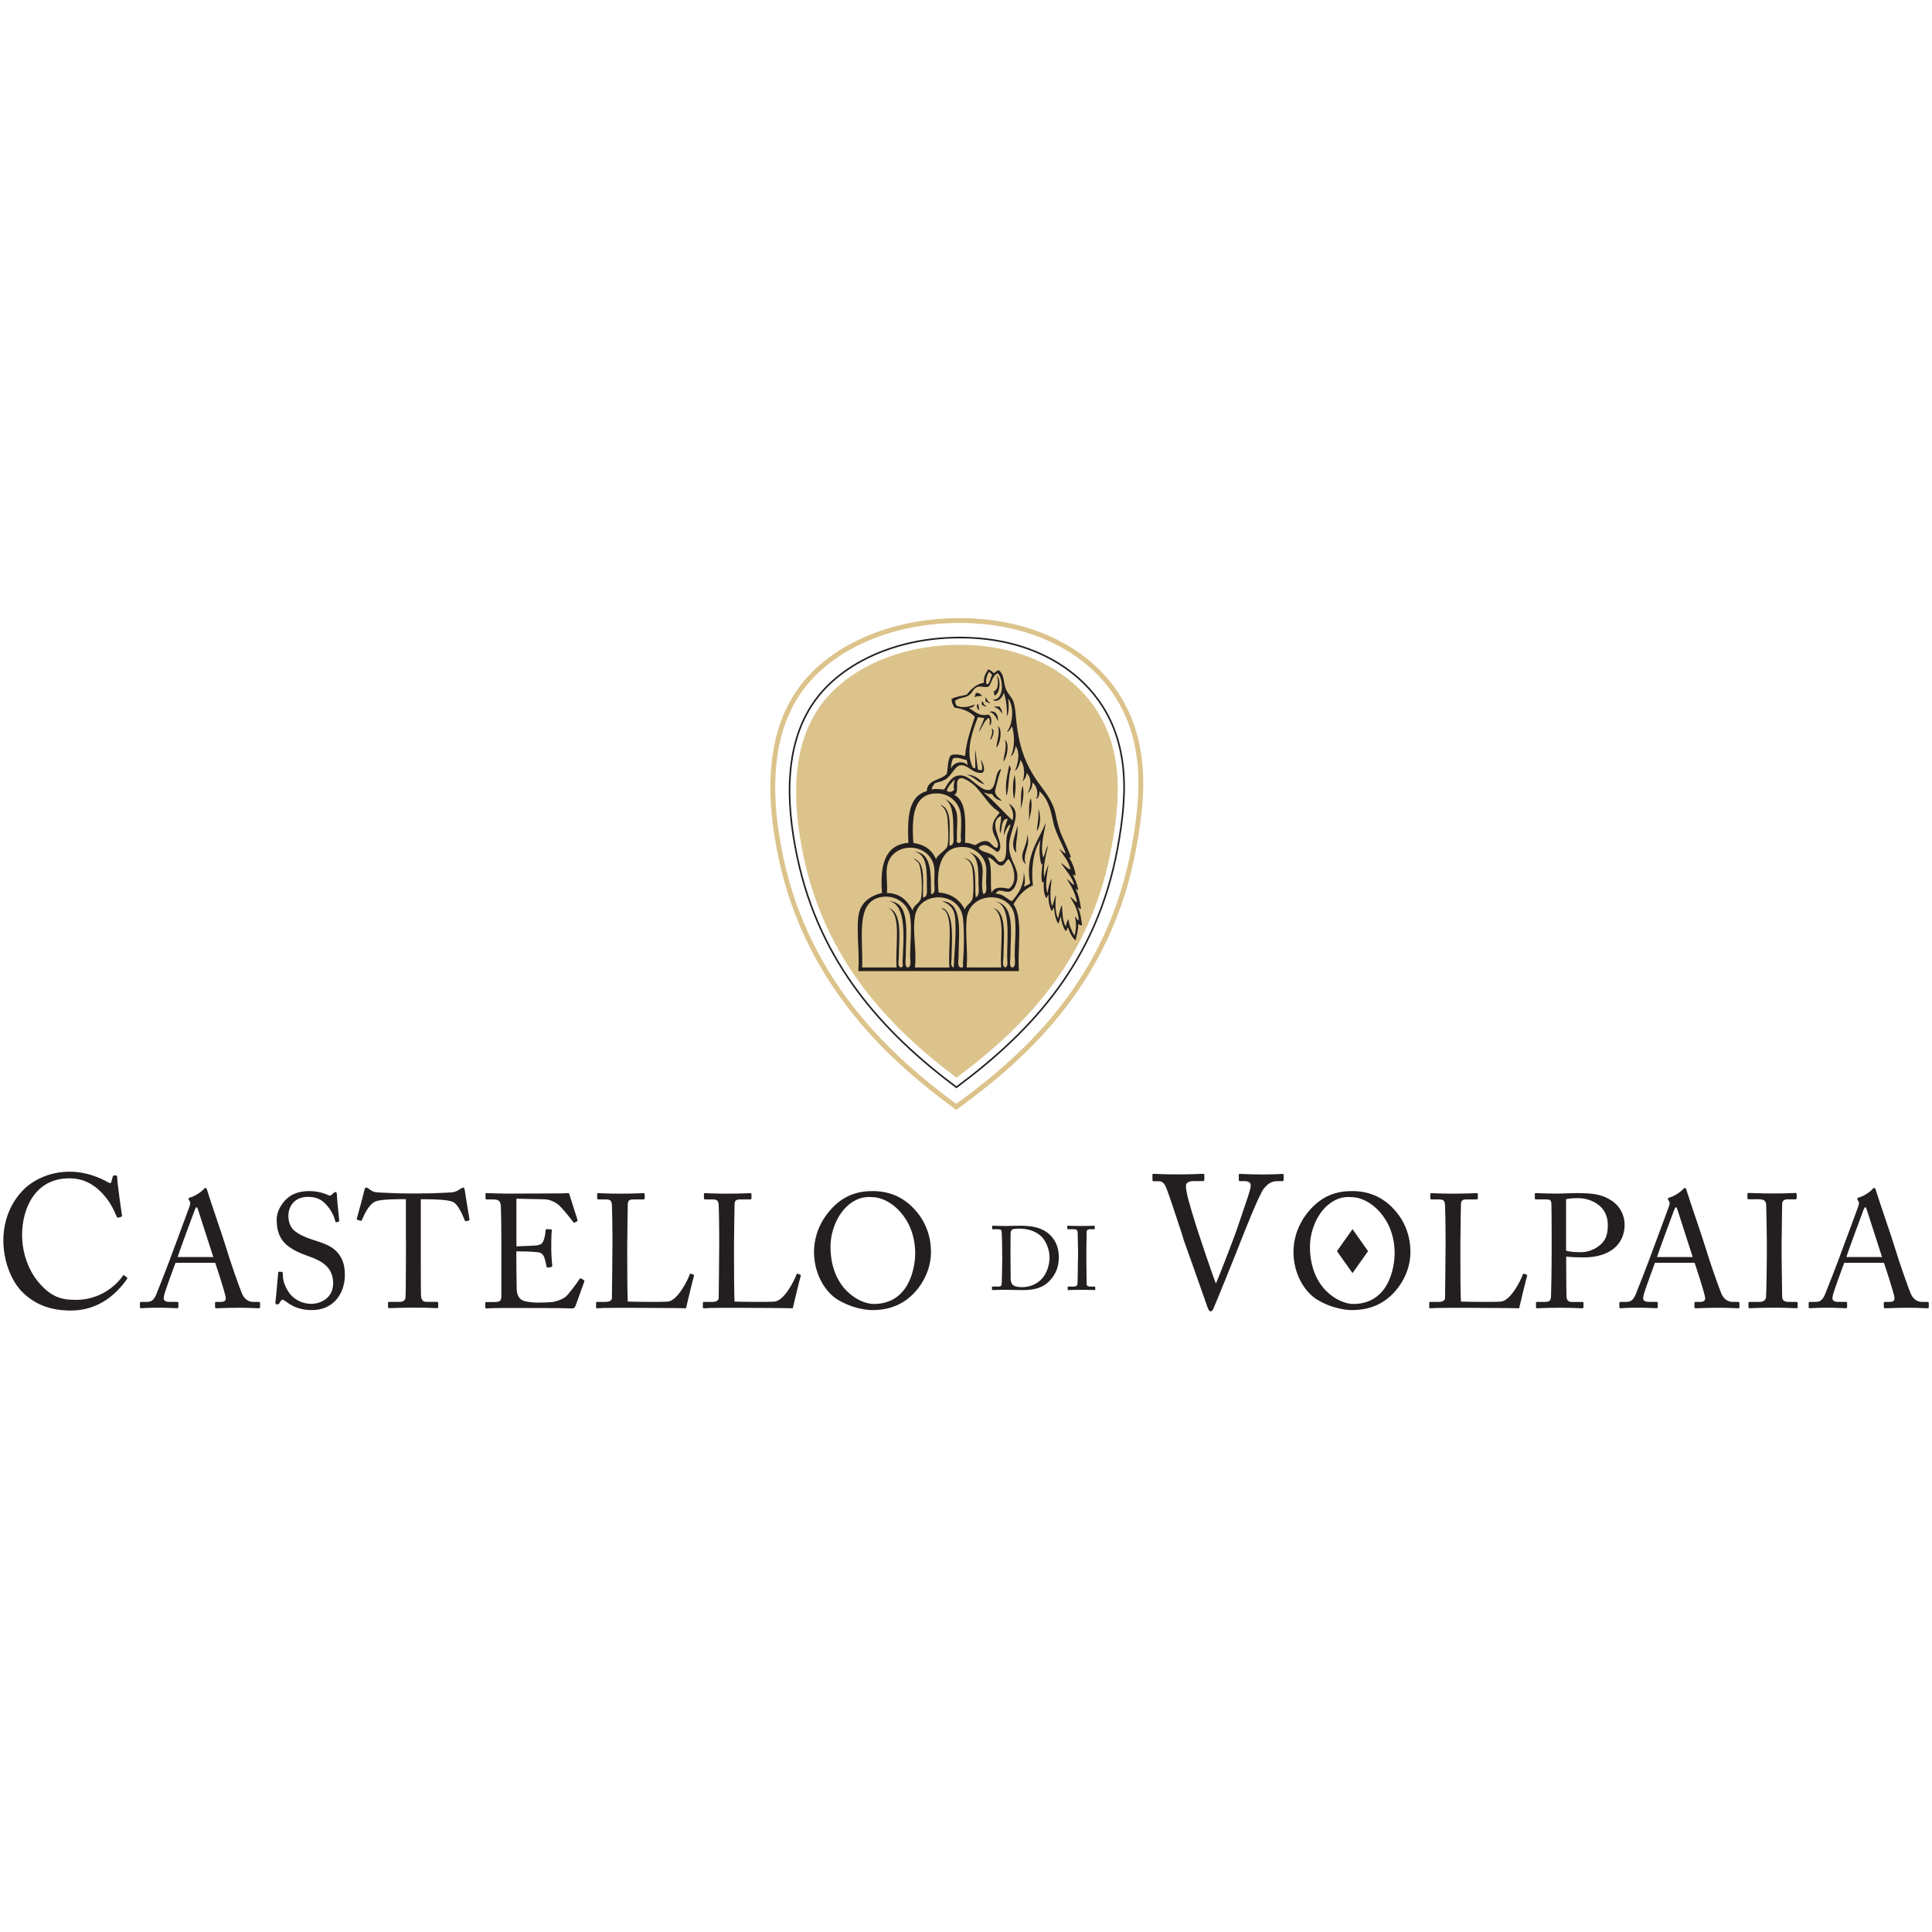 <?xml version="1.0" encoding="utf-8"?>
<!-- Generator: Adobe Illustrator 26.2.1, SVG Export Plug-In . SVG Version: 6.00 Build 0)  -->
<svg version="1.1" id="Layer_1" xmlns="http://www.w3.org/2000/svg" xmlns:xlink="http://www.w3.org/1999/xlink" x="0px" y="0px"
	 viewBox="0 0 300 300" style="enable-background:new 0 0 300 300;" xml:space="preserve">
<style type="text/css">
	.st0{fill:#231F20;}
	.st1{fill:none;stroke:#DCC38B;stroke-width:0.75;stroke-miterlimit:10;}
	.st2{fill:#DCC38B;}
	.st3{fill:none;stroke:#231F20;stroke-width:0.25;stroke-miterlimit:10;}
</style>
<g>
	<polygon class="st0" points="210.02,197.69 212.43,194.28 210.02,190.86 207.6,194.28 	"/>
	<path class="st0" d="M286.7,195.19c0.18-0.63,2.55-7.04,2.68-7.36c0.08-0.2,0.18-0.38,0.28-0.38c0.08,0,0.13,0.18,0.2,0.35
		c0.13,0.38,2.15,6.64,2.38,7.39H286.7z M292.54,196.1c0.35,1,1.38,4.21,1.58,5.11c0.18,0.7-0.05,0.95-0.75,0.95h-0.63
		c-0.15,0-0.23,0.03-0.23,0.18v0.58c0,0.15,0.08,0.23,0.2,0.23c0.58,0,1.45-0.08,3.53-0.08c2.03,0,2.55,0.08,3.01,0.08
		c0.18,0,0.25-0.05,0.25-0.18v-0.63c0-0.1-0.05-0.18-0.2-0.18h-0.83c-0.63,0-1.28-0.3-1.7-1.13c-0.35-0.73-1.98-5.38-2.55-7.34
		c-0.48-1.6-2.43-7.21-2.91-8.79c-0.08-0.28-0.13-0.43-0.28-0.43c-0.13,0-0.2,0.1-0.33,0.23c-0.28,0.35-1.38,1.1-2.08,1.25
		c-0.18,0.05-0.23,0.15-0.23,0.23c0,0.1,0.1,0.23,0.18,0.33c0.18,0.28,0.05,0.6-0.03,0.85c-0.23,0.68-2.25,6.06-2.43,6.56
		c-0.73,2.05-2.55,6.69-2.73,7.09c-0.35,0.8-0.7,1.15-1.45,1.15h-0.88c-0.1,0-0.2,0.05-0.2,0.18v0.6c0,0.15,0.05,0.2,0.18,0.2
		c0.35,0,0.9-0.08,2.73-0.08c1.48,0,2.5,0.08,2.86,0.08c0.13,0,0.2-0.05,0.2-0.23v-0.58c0-0.13-0.08-0.18-0.25-0.18h-1.18
		c-0.55,0-0.85-0.2-0.85-0.55c0-0.13,0.05-0.38,0.08-0.55c0.13-0.53,1.5-4.33,1.75-4.96H292.54z M274.36,194.32
		c0,1.33-0.08,6.74-0.13,7.11c-0.1,0.65-0.63,0.73-1.13,0.73h-1.4c-0.13,0-0.2,0.05-0.2,0.15v0.68c0,0.1,0.08,0.15,0.2,0.15
		c0.28,0,1.35-0.08,3.73-0.08c2.18,0,3.18,0.08,3.48,0.08c0.15,0,0.23-0.05,0.23-0.15v-0.65c0-0.13-0.08-0.18-0.2-0.18h-1.03
		c-0.8,0-1.18-0.13-1.18-0.9c0-0.28-0.08-6.06-0.08-6.31v-1.93c0-0.3,0.08-5.84,0.08-6.09c0-0.5,0.38-0.7,0.88-0.7h1.18
		c0.13,0,0.2-0.05,0.2-0.18v-0.63c0-0.1-0.05-0.18-0.18-0.18c-0.35,0-1.15,0.08-3.38,0.08c-2.33,0-3.61-0.08-3.91-0.08
		c-0.1,0-0.18,0.05-0.18,0.15v0.68c0,0.1,0.08,0.15,0.2,0.15H273c0.95,0,1.2,0.25,1.25,0.85c0.03,0.38,0.1,4.88,0.1,5.48V194.32z
		 M257.3,195.19c0.18-0.63,2.55-7.04,2.68-7.36c0.08-0.2,0.18-0.38,0.28-0.38c0.08,0,0.13,0.18,0.2,0.35
		c0.13,0.38,2.15,6.64,2.38,7.39H257.3z M263.14,196.1c0.35,1,1.38,4.21,1.58,5.11c0.18,0.7-0.05,0.95-0.75,0.95h-0.63
		c-0.15,0-0.23,0.03-0.23,0.18v0.58c0,0.15,0.08,0.23,0.2,0.23c0.58,0,1.45-0.08,3.53-0.08c2.03,0,2.55,0.08,3.01,0.08
		c0.18,0,0.25-0.05,0.25-0.18v-0.63c0-0.1-0.05-0.18-0.2-0.18h-0.83c-0.63,0-1.28-0.3-1.7-1.13c-0.35-0.73-1.98-5.38-2.55-7.34
		c-0.48-1.6-2.43-7.21-2.91-8.79c-0.08-0.28-0.13-0.43-0.28-0.43c-0.13,0-0.2,0.1-0.33,0.23c-0.28,0.35-1.38,1.1-2.08,1.25
		c-0.18,0.05-0.23,0.15-0.23,0.23c0,0.1,0.1,0.23,0.18,0.33c0.18,0.28,0.05,0.6-0.03,0.85c-0.23,0.68-2.25,6.06-2.43,6.56
		c-0.73,2.05-2.55,6.69-2.73,7.09c-0.35,0.8-0.7,1.15-1.45,1.15h-0.88c-0.1,0-0.2,0.05-0.2,0.18v0.6c0,0.15,0.05,0.2,0.18,0.2
		c0.35,0,0.9-0.08,2.73-0.08c1.48,0,2.5,0.08,2.86,0.08c0.13,0,0.2-0.05,0.2-0.23v-0.58c0-0.13-0.08-0.18-0.25-0.18H256
		c-0.55,0-0.85-0.2-0.85-0.55c0-0.13,0.05-0.38,0.08-0.55c0.13-0.53,1.5-4.33,1.75-4.96H263.14z M243.18,186.23
		c0.5-0.18,1.53-0.18,1.95-0.18c1.48,0,4.53,0.88,4.53,4.16c0,0.88-0.1,1.8-0.65,2.53c-0.65,0.88-2,1.7-3.53,1.7
		c-0.98,0-1.8-0.08-2.3-0.23V186.23z M243.18,195.12c0.8,0.1,1.8,0.13,2.73,0.13c3.98,0,6.36-1.95,6.36-5.11
		c0-1.43-0.73-2.83-1.9-3.63c-1.43-0.98-2.75-1.25-5.58-1.25c-0.83,0-2.3,0.08-2.75,0.08c-2.38,0-3.28-0.08-3.56-0.08
		c-0.13,0-0.15,0.05-0.15,0.18v0.6c0,0.15,0.03,0.2,0.15,0.2h1.43c0.68,0,0.93,0.05,0.98,0.55c0.03,0.25,0.05,2.98,0.05,4.63v2.88
		c0,2.91-0.08,6.81-0.1,7.06c-0.08,0.68-0.25,0.8-1.1,0.8h-1.08c-0.13,0-0.15,0.05-0.15,0.18v0.63c0,0.1,0.03,0.18,0.2,0.18
		c0.28,0,1.25-0.08,3.46-0.08c2.35,0,3.13,0.08,3.48,0.08c0.2,0,0.23-0.08,0.23-0.2v-0.6c0-0.1-0.03-0.18-0.2-0.18h-1.6
		c-0.53,0-0.78-0.25-0.83-0.8c-0.03-0.35-0.05-3.76-0.05-4.93V195.12z M224.47,193.24c0,1.53-0.08,7.76-0.08,8.24
		c0,0.33-0.15,0.68-1.08,0.68h-1.2c-0.15,0-0.18,0.05-0.18,0.18v0.63c0,0.13,0.03,0.18,0.2,0.18c0.18,0,0.48-0.03,0.98-0.05
		c0.53,0,1.25-0.02,2.23-0.02c1.35,0,3.81,0,6.04,0.02c2.23,0,4.18,0.03,4.51,0.05c0.15-0.68,1.15-4.81,1.23-4.98
		c0.03-0.15,0.03-0.18-0.05-0.23l-0.4-0.15c-0.1-0.05-0.15,0-0.2,0.1c-0.35,0.98-1.85,3.98-3.33,4.21c-0.78,0.1-5.74,0.05-6.29,0
		c-0.08-1.03-0.08-6.44-0.08-6.86v-2.15c0-1.75,0.08-5.53,0.08-5.86c0-0.73,0.1-0.98,0.88-0.98h1.5c0.2,0,0.25-0.08,0.25-0.2v-0.58
		c0-0.13-0.03-0.2-0.23-0.2c-0.23,0-1.28,0.08-3.71,0.08c-2.08,0-2.98-0.08-3.26-0.08c-0.15,0-0.18,0.05-0.18,0.18v0.55
		c0,0.13,0.03,0.25,0.18,0.25h1.18c0.75,0,0.88,0.25,0.93,0.9c0.03,0.45,0.08,3.11,0.08,4.71V193.24z M210.12,202.48
		c-2.13,0-6.71-2.33-6.71-8.92c0-2.05,0.83-4.58,2.5-6.19c1.88-1.78,3.58-1.48,3.96-1.48c2.78,0,6.69,3.23,6.69,8.72
		C216.55,196.85,215.63,202.48,210.12,202.48 M209.92,203.43c3.46,0,5.69-1.5,7.21-3.53c1.3-1.75,1.88-3.66,1.88-5.48
		c0-3.46-1.6-5.91-3.43-7.49c-1.98-1.65-4.03-1.98-5.61-1.98c-2.1,0-4.58,0.5-6.79,3.18c-1.93,2.33-2.33,4.71-2.33,6.24
		c0,3.66,1.9,6.36,3.68,7.44C206.51,203.03,208.69,203.43,209.92,203.43 M178.96,183.22c0,0.12,0.03,0.2,0.15,0.2h0.76
		c0.61,0,0.91,0.29,1.2,0.96c0.38,0.88,1.75,5.11,2.45,7.19l0.29,0.99c0.38,1.05,2.75,7.71,3.68,10.4c0.15,0.38,0.26,0.67,0.5,0.67
		c0.15,0,0.29-0.15,0.41-0.38c0.15-0.29,3.92-9.58,4.27-10.55c0.5-1.23,2.83-7.22,3.59-8.15c0.56-0.67,1.11-1.14,2.07-1.14h0.79
		c0.18,0,0.2-0.09,0.2-0.2v-0.73c0-0.15-0.03-0.2-0.2-0.2c-0.26,0-0.99,0.09-3.13,0.09c-1.84,0-3.18-0.09-3.45-0.09
		c-0.15,0-0.18,0.06-0.18,0.2v0.67c0,0.18,0.03,0.26,0.15,0.26h0.76c0.73,0,0.94,0.32,0.94,0.67c0,0.41-0.18,0.93-0.41,1.67
		c-0.44,1.29-1.55,4.65-1.84,5.43c-0.23,0.67-2.51,6.69-3.13,8.06h-0.06c-0.67-1.78-2.37-6.81-2.72-7.92
		c-0.53-1.64-1.61-5.11-1.78-6.17c-0.09-0.41-0.12-0.76-0.12-0.99c0-0.5,0.41-0.76,1.23-0.76h1.4c0.2,0,0.23-0.12,0.23-0.26v-0.67
		c0-0.12-0.03-0.2-0.29-0.2c-0.26,0-1.58,0.09-4.03,0.09c-2.28,0-3.24-0.09-3.54-0.09c-0.18,0-0.2,0.06-0.2,0.2V183.22z
		 M167.38,195.4c0,0.74-0.04,3.76-0.07,3.97c-0.06,0.36-0.35,0.41-0.63,0.41h-0.78c-0.07,0-0.11,0.03-0.11,0.08v0.38
		c0,0.06,0.04,0.08,0.11,0.08c0.15,0,0.76-0.04,2.09-0.04c1.22,0,1.78,0.04,1.95,0.04c0.08,0,0.13-0.03,0.13-0.08v-0.36
		c0-0.07-0.04-0.1-0.11-0.1h-0.57c-0.45,0-0.66-0.07-0.66-0.5c0-0.15-0.04-3.39-0.04-3.53v-1.08c0-0.17,0.04-3.26,0.04-3.4
		c0-0.28,0.21-0.39,0.49-0.39h0.66c0.07,0,0.11-0.03,0.11-0.1v-0.35c0-0.06-0.03-0.1-0.1-0.1c-0.2,0-0.64,0.04-1.89,0.04
		c-1.3,0-2.01-0.04-2.18-0.04c-0.06,0-0.1,0.03-0.1,0.08v0.38c0,0.06,0.04,0.08,0.11,0.08h0.81c0.53,0,0.67,0.14,0.7,0.48
		c0.01,0.21,0.06,2.73,0.06,3.06V195.4z M156.91,194.22c0-0.22,0-2.06,0.01-2.64c0.01-0.31,0.07-0.53,0.27-0.66
		c0.24-0.14,0.81-0.14,1.12-0.14c1.55,0,2.78,0.55,3.51,1.34c0.67,0.74,1.15,2,1.15,3.09c0,1.27-0.43,2.42-1.02,3.15
		c-0.7,0.9-1.86,1.51-3.29,1.51c-0.7,0-1.26-0.15-1.48-0.45c-0.18-0.28-0.24-0.5-0.24-0.78c-0.01-0.87-0.03-3.25-0.03-3.43V194.22z
		 M155.63,194.91c0,1.09-0.06,4.24-0.1,4.53c-0.03,0.22-0.18,0.34-0.45,0.34h-0.94c-0.07,0-0.11,0.03-0.11,0.08v0.36
		c0,0.07,0.03,0.1,0.1,0.1c0.2,0,0.76-0.04,1.97-0.04c0.63,0,1.69,0.04,2.57,0.04c1.08,0,3.01,0,4.35-1.48
		c0.92-1.01,1.39-2.07,1.39-3.68c0-1.62-0.64-2.78-1.55-3.57c-1.23-1.05-2.74-1.26-4.55-1.26c-0.32,0-1.72,0.04-2.09,0.04
		c-1.26,0-1.87-0.04-2.06-0.04c-0.06,0-0.1,0.01-0.1,0.07v0.38c0,0.08,0.04,0.1,0.11,0.1h0.77c0.38,0,0.56,0.06,0.6,0.39
		c0.03,0.24,0.07,2.22,0.07,2.59V194.91z M135.67,202.48c-2.13,0-6.71-2.33-6.71-8.92c0-2.05,0.83-4.58,2.5-6.19
		c1.88-1.78,3.58-1.48,3.96-1.48c2.78,0,6.69,3.23,6.69,8.72C142.11,196.85,141.18,202.48,135.67,202.48 M135.47,203.43
		c3.46,0,5.68-1.5,7.21-3.53c1.3-1.75,1.88-3.66,1.88-5.48c0-3.46-1.6-5.91-3.43-7.49c-1.98-1.65-4.03-1.98-5.61-1.98
		c-2.1,0-4.58,0.5-6.79,3.18c-1.93,2.33-2.33,4.71-2.33,6.24c0,3.66,1.9,6.36,3.68,7.44C132.06,203.03,134.24,203.43,135.47,203.43
		 M111.68,193.24c0,1.53-0.08,7.76-0.08,8.24c0,0.33-0.15,0.68-1.08,0.68h-1.2c-0.15,0-0.18,0.05-0.18,0.18v0.63
		c0,0.13,0.03,0.18,0.2,0.18c0.18,0,0.48-0.03,0.98-0.05c0.53,0,1.25-0.02,2.23-0.02c1.35,0,3.81,0,6.04,0.02
		c2.23,0,4.18,0.03,4.51,0.05c0.15-0.68,1.15-4.81,1.23-4.98c0.03-0.15,0.03-0.18-0.05-0.23l-0.4-0.15c-0.1-0.05-0.15,0-0.2,0.1
		c-0.35,0.98-1.85,3.98-3.33,4.21c-0.78,0.1-5.74,0.05-6.29,0c-0.08-1.03-0.08-6.44-0.08-6.86v-2.15c0-1.75,0.08-5.53,0.08-5.86
		c0-0.73,0.1-0.98,0.88-0.98h1.5c0.2,0,0.25-0.08,0.25-0.2v-0.58c0-0.13-0.03-0.2-0.23-0.2c-0.23,0-1.28,0.08-3.71,0.08
		c-2.08,0-2.98-0.08-3.26-0.08c-0.15,0-0.18,0.05-0.18,0.18v0.55c0,0.13,0.03,0.25,0.18,0.25h1.18c0.75,0,0.88,0.25,0.93,0.9
		c0.03,0.45,0.08,3.11,0.08,4.71V193.24z M95.1,193.24c0,1.53-0.08,7.76-0.08,8.24c0,0.33-0.15,0.68-1.08,0.68h-1.2
		c-0.15,0-0.18,0.05-0.18,0.18v0.63c0,0.13,0.03,0.18,0.2,0.18s0.48-0.03,0.98-0.05c0.53,0,1.25-0.02,2.23-0.02
		c1.35,0,3.81,0,6.04,0.02c2.23,0,4.18,0.03,4.51,0.05c0.15-0.68,1.15-4.81,1.23-4.98c0.03-0.15,0.03-0.18-0.05-0.23l-0.4-0.15
		c-0.1-0.05-0.15,0-0.2,0.1c-0.35,0.98-1.85,3.98-3.33,4.21c-0.78,0.1-5.74,0.05-6.29,0c-0.08-1.03-0.08-6.44-0.08-6.86v-2.15
		c0-1.75,0.08-5.53,0.08-5.86c0-0.73,0.1-0.98,0.88-0.98h1.5c0.2,0,0.25-0.08,0.25-0.2v-0.58c0-0.13-0.03-0.2-0.23-0.2
		c-0.23,0-1.28,0.08-3.71,0.08c-2.08,0-2.98-0.08-3.26-0.08c-0.15,0-0.18,0.05-0.18,0.18v0.55c0,0.13,0.03,0.25,0.18,0.25h1.18
		c0.75,0,0.88,0.25,0.93,0.9c0.03,0.45,0.08,3.11,0.08,4.71V193.24z M80.15,186.13l4.46,0.1c0.68,0.03,1.38,0.33,1.9,0.68
		c0.6,0.38,2.45,2.75,2.5,2.86c0.03,0.05,0.13,0.13,0.2,0.08l0.38-0.2c0.1-0.05,0.1-0.13,0.08-0.23c-0.08-0.25-1.18-3.68-1.28-4.03
		c-0.03-0.08-0.08-0.13-0.2-0.13s-0.6,0.05-1,0.05c-2.48,0-4.96,0.03-7.44,0.03h-1.1c-1.65,0-2.53-0.08-3.08-0.08
		c-0.13,0-0.18,0.05-0.18,0.13v0.68c0,0.15,0.08,0.18,0.2,0.18h0.9c0.93,0,1.18,0.18,1.28,0.98c0.03,0.25,0.08,3.38,0.08,5.46v2.45
		v5.94c0,0.93-0.1,1.1-1.25,1.1h-1c-0.18,0-0.25,0.03-0.25,0.13v0.68c0,0.13,0.08,0.18,0.23,0.18c0.23,0,0.55-0.03,1.08-0.05
		c0.5,0,1.2-0.02,2.13-0.02c3.91,0,6.34,0.02,7.84,0.02c1.5,0.03,2.05,0.05,2.18,0.05c0.3,0,0.48-0.15,0.55-0.38l1.33-3.68
		c0.08-0.2,0.08-0.28-0.05-0.35l-0.4-0.23c-0.15-0.08-0.23,0.02-0.3,0.15c-0.35,0.58-1.75,2.38-2.05,2.63
		c-0.65,0.55-1.75,0.83-2.18,0.88c-0.53,0.05-1.78,0.08-2.2,0.08c-0.63,0-1.35-0.08-1.85-0.18c-0.78-0.15-1.4-0.65-1.43-1.95
		c0-0.5-0.05-2.93-0.05-4.28v-1.55c0.4,0,2.13,0,3.31,0.13c0.65,0.08,0.93,0.45,1.08,0.98c0.08,0.28,0.23,0.85,0.28,1.18
		c0.03,0.18,0.08,0.25,0.2,0.23l0.55-0.08c0.1-0.03,0.15-0.08,0.15-0.2c-0.05-0.53-0.15-1.73-0.15-2.6c0-0.38,0-2.43,0.08-2.86
		c0.03-0.1-0.03-0.2-0.15-0.2l-0.63-0.02c-0.1,0-0.18,0.05-0.18,0.18c-0.03,0.48-0.13,0.98-0.2,1.23c-0.23,0.78-0.43,0.98-1.15,1.1
		c-0.3,0.05-2.98,0.15-3.18,0.15V186.13z M63.04,192.66c0,0.48,0,8.16-0.08,8.89c-0.03,0.3-0.33,0.6-0.83,0.6h-1.7
		c-0.15,0-0.18,0.08-0.18,0.25v0.48c0,0.15,0.03,0.25,0.23,0.25c0.35,0,1.4-0.08,3.81-0.08c2.45,0,3.26,0.08,3.51,0.08
		c0.23,0,0.25-0.08,0.25-0.2v-0.53c0-0.18-0.03-0.25-0.25-0.25h-1.58c-0.6,0-0.8-0.38-0.85-1c-0.03-0.43-0.03-7.44-0.03-7.79v-7.14
		h0.7c1.23,0,3.58,0.05,4.33,0.43c0.83,0.4,1.58,2.33,1.78,2.8c0.08,0.18,0.1,0.2,0.2,0.18l0.4-0.1c0.13-0.03,0.18-0.08,0.15-0.2
		c-0.2-1.1-0.68-4.21-0.73-4.51c-0.05-0.33-0.1-0.4-0.23-0.4c-0.1,0-0.18,0.03-0.3,0.1l-0.48,0.3c-0.43,0.25-0.75,0.33-1.3,0.35
		c-1.23,0.05-2.3,0.15-5.03,0.15h-1.2c-2.35,0-3.41-0.1-4.73-0.15c-0.73-0.03-0.98-0.1-1.43-0.43l-0.33-0.23
		c-0.1-0.08-0.17-0.1-0.3-0.1c-0.1,0-0.2,0.08-0.25,0.4c-0.05,0.28-0.93,3.51-1.18,4.41c-0.05,0.15,0.03,0.18,0.1,0.2l0.45,0.13
		c0.13,0.03,0.2,0,0.25-0.13c0.35-0.8,1.1-2.55,2.23-2.91c0.98-0.3,3.16-0.3,3.96-0.3h0.63V192.66z M48.44,203.43
		c3.31,0,5.11-2.53,5.11-5.48c0-1.65-0.45-2.63-1.1-3.41c-0.9-1.1-2.3-1.53-4.03-2.08c-0.73-0.23-2.13-0.78-2.86-1.5
		c-0.63-0.65-0.78-1.48-0.78-2.18c0-1.28,0.8-2.93,3.03-2.93c1.18,0,2.05,0.35,2.73,1.08c1.03,1.08,1.35,2.05,1.55,2.78
		c0.03,0.08,0.08,0.1,0.15,0.08l0.3-0.08c0.1-0.02,0.13-0.08,0.13-0.2c-0.03-0.55-0.35-3.11-0.35-3.98c0-0.23-0.08-0.43-0.2-0.43
		c-0.13,0-0.2,0.05-0.33,0.15l-0.33,0.3c-0.13,0.13-0.25,0.15-0.48,0.03c-0.43-0.2-1.53-0.63-2.96-0.63c-1.35,0-2.6,0.35-3.51,1.2
		c-0.78,0.73-1.55,1.95-1.55,3.21c0,1.65,0.43,2.83,1.25,3.66c1.08,1.13,2.88,1.75,3.66,2.03c2,0.7,3.86,1.65,3.86,4.23
		c0,2.25-1.9,3.18-3.41,3.18c-1.38,0-2.75-0.68-3.51-1.85c-0.83-1.28-0.88-2.1-0.9-2.91c0-0.15-0.05-0.2-0.15-0.2l-0.38-0.03
		c-0.1,0-0.15,0-0.18,0.15c-0.08,0.73-0.33,3.91-0.43,4.53c-0.05,0.28,0.08,0.4,0.23,0.4c0.18,0,0.3-0.03,0.45-0.3
		c0.15-0.25,0.25-0.43,0.4-0.43c0.13,0,0.28,0.08,0.58,0.3C45.46,202.91,46.69,203.43,48.44,203.43 M27.58,195.19
		c0.18-0.63,2.55-7.04,2.68-7.36c0.08-0.2,0.18-0.38,0.28-0.38c0.08,0,0.13,0.18,0.2,0.35c0.13,0.38,2.15,6.64,2.38,7.39H27.58z
		 M33.42,196.1c0.35,1,1.38,4.21,1.58,5.11c0.18,0.7-0.05,0.95-0.75,0.95h-0.63c-0.15,0-0.23,0.03-0.23,0.18v0.58
		c0,0.15,0.08,0.23,0.2,0.23c0.58,0,1.45-0.08,3.53-0.08c2.03,0,2.55,0.08,3.01,0.08c0.18,0,0.25-0.05,0.25-0.18v-0.63
		c0-0.1-0.05-0.18-0.2-0.18h-0.83c-0.63,0-1.28-0.3-1.7-1.13c-0.35-0.73-1.98-5.38-2.55-7.34c-0.48-1.6-2.43-7.21-2.91-8.79
		c-0.08-0.28-0.13-0.43-0.28-0.43c-0.13,0-0.2,0.1-0.33,0.23c-0.28,0.35-1.38,1.1-2.08,1.25c-0.18,0.05-0.23,0.15-0.23,0.23
		c0,0.1,0.1,0.23,0.18,0.33c0.18,0.28,0.05,0.6-0.03,0.85c-0.23,0.68-2.25,6.06-2.43,6.56c-0.73,2.05-2.55,6.69-2.73,7.09
		c-0.35,0.8-0.7,1.15-1.45,1.15h-0.88c-0.1,0-0.2,0.05-0.2,0.18v0.6c0,0.15,0.05,0.2,0.18,0.2c0.35,0,0.9-0.08,2.73-0.08
		c1.48,0,2.5,0.08,2.86,0.08c0.13,0,0.2-0.05,0.2-0.23v-0.58c0-0.13-0.08-0.18-0.25-0.18h-1.18c-0.55,0-0.85-0.2-0.85-0.55
		c0-0.13,0.05-0.38,0.08-0.55c0.13-0.53,1.5-4.33,1.75-4.96H33.42z M11.02,203.5c4.12,0,6.95-2.37,8.71-4.91
		c0.09-0.15,0.03-0.2-0.06-0.26l-0.38-0.29c-0.09-0.09-0.15-0.06-0.23,0.09c-1.34,1.9-3.92,3.71-7.22,3.71
		c-1.96,0-3.62-0.23-5.61-2.45c-2.28-2.51-2.8-5.81-2.8-7.51c-0.03-4.27,2.07-8.91,7.3-8.91c2.31,0,3.86,0.99,5.08,2.25
		c1.23,1.26,1.87,2.66,2.28,3.62c0.09,0.23,0.15,0.26,0.29,0.23l0.44-0.12c0.12-0.03,0.15-0.15,0.12-0.29
		c-0.15-0.82-0.73-5.11-0.73-5.67c0-0.41-0.06-0.47-0.32-0.47c-0.26,0-0.32,0-0.38,0.18l-0.23,0.85c-0.06,0.2-0.2,0.23-0.58,0
		c-1.05-0.61-3.24-1.61-5.9-1.61c-3.18,0-5.81,1.37-7.3,2.95c-2.1,2.22-2.98,5.03-2.98,7.74c0,2.8,1.02,6.19,3.13,8.18
		C5.38,202.42,7.57,203.5,11.02,203.5"/>
	<g>
		<path class="st1" d="M148.18,171.65c-9.51-7-22.64-18.6-26.88-38.3c-2.45-11.36-1.43-20.22,3.03-26.34
			c4.48-6.15,12.94-10.11,22.62-10.6c10.24-0.52,19.25,2.81,24.7,9.15c2.81,3.26,4.56,7.23,5.21,11.81
			c0.56,3.98,0.32,8.28-0.81,14.37c-3.79,20.46-16.55,32.08-27.25,39.91l-0.31,0.23L148.18,171.65z"/>
		<path class="st2" d="M148.53,167.34c-10.8-8.08-20.38-18.43-23.75-34.34c-1.86-8.75-1.82-17.25,2.62-23.43
			c3.83-5.33,11.23-8.95,19.78-9.39c9.73-0.5,17.21,2.91,21.61,8.1c2.41,2.84,3.95,6.28,4.53,10.43c0.56,4.04,0.12,8.27-0.72,12.84
			C169.51,148.45,159.88,158.89,148.53,167.34"/>
		<path class="st0" d="M154.79,104.86c0.68,0.81,0.5,2.71-0.34,3.18c-0.08-0.18-0.02-0.4-0.17-0.67
			C155.12,107.12,155.03,105.7,154.79,104.86"/>
		<path class="st0" d="M151.53,107.62c0.59-0.12,0.69,0.26,1,0.42c-0.42,0.09-0.81-0.03-1.17,0.25
			C151.38,108.04,151.45,107.82,151.53,107.62"/>
		<path class="st0" d="M153.03,108.29c0.31,0.22,0.29,0.77,0.75,0.84c-0.18,0.2-0.49-0.18-0.75-0.17V108.29z"/>
		<path class="st0" d="M152.53,108.88c0.23,0.25,0.24,0.71,0.67,0.75c-0.22,0.24-0.51-0.16-0.75-0.17
			C152.45,109.24,152.42,108.99,152.53,108.88"/>
		<path class="st0" d="M151.78,109.3c0.31,0.13,0.13,0.76,0.34,1C151.78,110.18,151.56,109.72,151.78,109.3"/>
		<path class="st0" d="M154.37,109.8c0.12-0.19,0.58-0.03,0.84-0.08c0.19,0.31,0.42,0.59,0.42,1.09
			C155.32,110.36,155,109.93,154.37,109.8"/>
		<path class="st0" d="M153.62,110.55c0.91-0.32,1.44,0.45,1.34,1.42C154.65,111.37,154.38,110.71,153.62,110.55"/>
		<path class="st0" d="M156.72,118.84c0.18,0.07,0.13,0.37,0.25,0.5c-0.37,0.96-0.28,2.71-0.59,3.93c-0.15,0.61-0.13-0.11-0.17-0.67
			C156.14,121.36,156.47,120.05,156.72,118.84"/>
		<path class="st0" d="M150.11,120.34c1.19-0.13,2.08,0.77,2.76,1.42C151.92,121.65,151.26,120.53,150.11,120.34"/>
		<path class="st0" d="M157.55,120.34c0.24,1.27,0.17,2.58-0.08,3.77C157.2,122.98,157.26,121.39,157.55,120.34"/>
		<path class="st0" d="M160.07,123.94c0.29,1.27-0.06,2.62-0.34,3.6C159.92,126.59,159.6,124.91,160.07,123.94"/>
		<path class="st0" d="M161.24,125.62c0.43,0.99,0.32,2.72-0.25,3.43C161.04,128.21,161.37,126.93,161.24,125.62"/>
		<path class="st0" d="M157.97,128.21c0.2,1.32-0.36,2.6-0.17,4.19C156.73,131.32,157.76,129.49,157.97,128.21"/>
		<path class="st0" d="M159.48,129.63c0.68,1.65-0.88,3.13-0.17,4.6C157.84,132.97,159.65,131.39,159.48,129.63"/>
		<path class="st0" d="M156.89,148.55c0,0.53-0.29,1.77,0.42,1.67c0.46-0.26,0.25-1.24,0.25-1.76c0-1.95,0.28-4.4,0-6.19
			c-0.64-4.09-7-3.85-7.45,0.33c-0.25,2.35,0.19,4.95,0,7.62h5.36c-0.29-3.14,0.86-8.16-1.25-9.21c2.25,0.53,1.59,4.94,1.59,7.7
			c0,0.49-0.27,1.37,0.33,1.51c0.46-0.26,0.25-1.04,0.25-1.59c0-3.57,0.64-8.25-2.01-8.7C157.75,140.45,156.89,144.8,156.89,148.55
			 M146.34,141.02c0.01,0.1,0.13,0.09,0.25,0.08c1.65,1.13,1.17,4.99,1.17,7.7c0,0.43-0.27,1.31,0.34,1.42
			c0.05-1.92,0.48-5.83,0.17-8.03c-0.19-1.29-1.03-1.9-2.01-2.26c3.39,0.16,2.59,4.99,2.59,8.54c0,0.59-0.26,1.68,0.34,1.76
			c0.51,0.12,0.31-0.46,0.33-0.67c0.19-2.04,0.22-5.23,0-7.03c-0.52-4.19-6.82-4.25-7.45-0.25c-0.41,2.61,0.31,5.18,0,7.95h5.36
			c-0.27-2.78,0.64-7.53-0.75-8.87c-0.16-0.15-0.51-0.2-0.42-0.33H146.34z M141.32,148.55c0-1.96,0.29-4.52,0-6.28
			c-0.31-1.9-2.15-3.28-4.27-3.01c-4.29,0.55-3.01,6.13-3.18,10.96h5.36c-0.29-3.14,0.85-8.16-1.26-9.21
			c2.25,0.61,1.59,4.93,1.59,7.7c0,0.47-0.27,1.37,0.34,1.51c0.46-0.04,0.24-0.65,0.25-0.92c0.16-3.62,0.67-8.86-2.09-9.37
			c3.39,0.16,2.59,4.99,2.59,8.54c0,0.59-0.26,1.68,0.34,1.76C141.58,150.12,141.32,149.01,141.32,148.55 M153.96,138.67
			c0.43-1.01,1.5-0.92,2.68-0.67c1.45-0.91,0.81-3.47,0-4.6c-0.57,0.3-0.56,0.98-1.17,1c-0.74,0.03-1.24-1.2-2.09-1.26
			C154.17,134.39,153.7,136.89,153.96,138.67 M152.53,134.57c0.22,1.35-0.3,2.93,0.17,4.27c0.67-0.18,0.42-1.2,0.42-1.93
			c0-0.78,0.09-1.72,0-2.34c-0.24-1.67-1.73-2.84-3.1-3.01c-3.7-0.46-4.73,2.9-4.27,7.03c2.1,0.16,3.32,1.2,4.1,2.68
			c0.01-0.67,0.95-0.95,1.17-1.76c0.2-0.74,0.15-3.26,0-4.44c-0.14-1.06-0.68-1.62-1.34-1.84c2.3,0.35,1.57,3.73,1.84,6.11
			c0.67-0.31,0.42-1.37,0.42-2.18c0-2.72-0.07-4.8-2.26-5.02C151.14,132.34,152.3,133.15,152.53,134.57 M143.33,139.34
			c0.78-0.04,0.59-1.05,0.59-1.84c0-2.64,0-4.81-1.93-5.27c2.84,0.24,2.51,3.63,2.59,6.61c0.77-0.06,0.5-1.11,0.5-1.76
			c0-0.83,0.06-1.77,0-2.26c-0.52-4.21-6.85-4.28-7.36-0.08c-0.16,1.32,0.12,2.47,0,3.93c2.21,0.05,3.23,1.29,4.02,2.76
			c-0.05-0.79,1.03-1.08,1.26-1.92c0.28-1.04,0.11-4.29-0.25-5.27c-0.18-0.48-0.69-0.68-0.84-0.92c0.07,0.02,0.17,0,0.17,0.08
			C143.77,134.1,143.25,137.02,143.33,139.34 M154.88,132.31c-0.76-0.45-1.9-1.74-2.93-0.67c0.57,0.81,1.47,0.6,2.34,1.26
			c0.33,0.25,0.62,0.89,0.92,0.92c1.39,0.14,0.92-2.38,1.09-3.77c0.11-0.9,0.6-1.47,0.59-2.09c-0.53,0.39-0.77,1.07-1,1.76
			c-0.05-1.11,0.36-1.76,0.59-2.59c-1.1,0.04-0.81,1.48-1.17,2.26c-0.25-0.9,0.3-2.14,0.08-2.68
			C153.04,127.88,156.5,131.36,154.88,132.31 M145.92,123.78c1.37,0.33,2.49,1.28,2.68,2.76c0.13,1.04-0.07,2.47,0,3.51
			c0.01,0.19-0.22,0.92,0.34,0.84c0.46-0.07,0.24-0.71,0.25-0.92c0.04-1.11,0.12-2.56,0-3.51c-0.23-1.88-1.81-3.26-3.68-3.26
			c-3.63-0.02-3.99,3.52-3.68,7.7c1.77,0.24,2.91,1.11,3.52,2.51c0.15-0.64,1.55-1.37,1.76-2.01c0.24-0.76,0.13-3.26,0-4.44
			c-0.13-1.14-0.65-1.71-1.17-2.01c2.07,0.56,1.4,3.85,1.51,6.36c0.85-0.01,0.59-1.19,0.59-2.01c0-2.94-0.1-5.21-2.17-5.52H145.92z
			 M147.01,122.77c0.36,0.33,0.9,0.21,1.17-0.17c-0.24-0.52,0.07-1.36,0.08-1.59C147.78,121.53,147.27,122.03,147.01,122.77
			 M154.12,125.28c-0.89-0.89-1.76-2.21-2.59-3.1c-0.44-0.47-1.75-1.44-2.34-1.34c-1.12,0.2-0.09,2.07-1,2.59
			c2.01,1.03,1.7,4.38,1.67,7.45c0.69-0.05,1.01,0.27,1.59,0.34c0.61-0.35,1.12-0.73,1.84-0.59c0.65,0.13,0.89,1.08,1.59,1
			c0.4-0.87-0.67-1.77-0.75-2.85c-0.09-1.16,0.46-1.8,1.09-2.59C154.93,125.89,154.5,125.66,154.12,125.28 M147.68,119.34
			c0.34-0.95,1.8-1.36,2.59-0.5c-0.03-0.3-0.11-0.56-0.17-0.84c-0.69-0.06-1.34-0.51-2.09-0.25
			C147.78,118.11,147.62,118.97,147.68,119.34 M157.22,127.38c0.37-1.1-0.29-2.18-0.59-2.59c2.54,1.43-0.18,4.19,0.08,7.03
			c0.16,1.69,1.13,2.68,1.26,4.02c0.11,1.18-0.52,2.42-1.17,2.59c-0.93,0.25-1.68-0.65-2.18,0.34c1.2,0.03,1.65,0.8,2.51,1.17
			c0.98-1.14,1.89-2.35,1.84-4.52c0.13,0.65,0.31,1.66,0,2.26c0.36-0.15,0.72-0.29,1-0.5c-0.87-4.23,1.31-6.68,2.43-9.46
			c-0.25,1.64-0.9,3.6-0.42,5.44c0.35-0.52,0.37-1.36,0.75-1.84c-0.3,1.48-0.82,3.19-0.59,4.94c0.17-0.72,0.39-1.39,0.67-2.01
			c-0.18,1.26-0.6,3.12-0.17,4.44c0.16-0.82,0.31-1.65,0.67-2.26c-0.14,1.19-0.4,3.24,0.08,4.27c0.23-0.55,0.34-1.22,0.59-1.76
			c-0.12,1.24-0.18,2.83,0.33,3.68c0.18-0.71,0.27-1.52,0.59-2.09c0.07,1.24,0.09,2.53,0.59,3.35c0.09-0.44,0.19-0.87,0.42-1.17
			c0.09,1.08,0.53,1.82,0.92,2.59c0.29-0.79,0.34-2.06,0.08-2.93c0.26,0,0.46,0.83,0.59,0.42c-0.11-1.51-0.74-2.49-1.34-3.52
			c0.46,0.18,0.61,0.67,1.09,0.84c-0.29-1.44-0.91-2.55-1.59-3.6c0.48,0.22,0.68,0.71,1.17,0.92c-0.4-1.38-1.52-2.5-2.09-3.43
			c0.5,0.28,1.04,0.97,1.51,1c-0.34-1.3-1.12-2.17-1.76-3.18c0.34,0.17,0.73,0.72,1,0.67c-0.57-1.53-1.64-3.22-2.01-5.1
			c-0.35-1.8-0.83-3.48-2.09-4.52c0.07,0.58-0.25,1.2-0.5,1.17c0.45-0.88,0.04-2.17-0.59-2.51c0.05,0.77-0.43,1.46-0.75,1.59
			c0.61-0.86,0.67-2.46-0.17-3.1c0.03,0.67-0.31,0.97-0.59,1.34c0.41-1.09,0.28-2.61-0.34-3.35c-0.1,0.68-0.48,1.53-0.84,1.67
			c0.48-1.09,0.84-2.85,0.08-3.85c-0.04,0.69-0.39,1.51-0.75,1.59c0.64-1.09,0.66-3.4,0.17-4.69c-0.1,0.4-0.51,0.94-0.75,0.92
			c0.89-1.15,1.19-3.95,0.17-5.19c0.14,0.81,0.17,2.16-0.17,2.76c0.02-1.42-0.13-2.66-0.5-3.68c-0.1,0.71-1.03,1.73-1.67,1.09
			c1.71,0.15,1.69-3.13,0.75-4.1c-0.77,0.34-0.92,1.31-1.34,2.01c-0.49,0.33-1.18-0.03-1.67,0.08c-0.85,0.19-0.86,0.99-1.59,1.42
			c-0.59,0.35-1.31,0.26-2.01,0.75c-0.04,0.34,0.08,0.54,0.17,0.75c0.78,0.46,2.19,0.23,2.85-0.17c-0.09,0.42-0.49,0.51-0.92,0.59
			c0.9,0.43,1.59,1.35,3.01,1c0.58,0.19,0.64,1.3,0.25,1.76c-0.01-0.46,0.07-1.02-0.17-1.26c-0.75,0.48-0.96,1.49-1.51,2.17
			c0.24-0.77,0.61-1.4,0.84-2.17c-0.43,0.07-0.61-0.12-1-0.08c-0.82,2.05-2.04,5.47-0.75,7.87c0.15-0.01,0.26,0.02,0.34,0.08
			c0.04-0.96-0.06-2.23,0-2.93c0.17,1,0.24,2.11,0.42,3.1c0.2,0.03,0.31,0.13,0.59,0.08c0.23-0.46-0.18-1.28-0.08-1.59
			c0.18,0.48,0.78,1.54,0.17,2.01c-1.55,0.21-2.24-1.36-3.43-1.17c-0.82,0.13-1.35,1.59-2.26,2.18c-0.5,0.32-0.97,0.39-1.67,0.59
			c-0.2,0.3-0.46,0.54-0.5,1c0.58-0.18,1.31-0.04,1.93,0c0.72-1.2,1.33-2.34,2.76-2.18c1.47,0.17,2.74,2.31,4.1,2.26
			c1.42-0.05,0.88-3,2.01-3.26c-0.29,0.65-0.66,2.11-0.92,3.18c-0.23,0.96,0.72,1.34,1,1.76c-0.72-0.15-1.21-0.51-1.51-1.09
			c-0.55,0.13-1.05-0.23-1.25-0.17C154.4,124.39,155.7,125.99,157.22,127.38 M153.2,106.28c0.62-0.13,0.52-0.99,0.84-1.42
			c-0.08-0.25-0.25-0.42-0.5-0.5C153.29,104.82,152.95,105.6,153.2,106.28 M167.01,138c0.45,0.84,0.67,1.9,0.84,3.01
			c-0.03,0.38-0.36-0.14-0.5-0.17c0.39,0.78,0.55,1.8,0.67,2.85c-0.31,0.06-0.32-0.18-0.59-0.17c-0.01,0.97-0.24,1.71-0.42,2.51
			c-0.57-0.49-0.9-1.22-1.17-2.01c-0.24,0.07-0.05,0.56-0.42,0.5c-0.35-0.62-0.62-1.33-0.67-2.26c-0.18,0.35-0.24,0.82-0.42,1.17
			c-0.42-0.62-0.57-1.49-0.67-2.43c-0.16-0.21-0.12,0.49-0.42,0.42c-0.26-0.68-0.48-1.41-0.42-2.43c-0.11-0.16-0.22,0.38-0.33,0.5
			c-0.4-0.58-0.45-1.51-0.42-2.51c-0.03-0.29-0.23,0.3-0.25,0c-0.21-0.91-0.03-2.07,0.08-2.93c-0.08,0.06-0.13,0.15-0.17,0.25
			c-0.34-1.08-0.41-2.64-0.17-3.85c-1.13,1.7-1.48,4.6-1.17,7.03c-1.38,0.6-2.28,1.68-3.01,2.93c1.53,2.21,0.57,6.91,0.84,10.38
			h-24.94c0.22-2.76-0.3-5.92,0-8.45c0.25-2.12,1.77-3.23,3.68-3.68c-0.34-4.3,0.43-7.49,4.1-7.78c-0.19-3.82-0.02-7.28,2.85-8.03
			c0.06-1.87,2.21-1.64,3.1-2.68c0.21-0.93,0.13-2.16,0.59-2.85c0.62-0.34,1.64-0.09,2.26,0.08c0.19-2.35,0.91-4.17,1.51-6.11
			c-0.75-0.78-1.84-1.23-3.18-1.42c-0.17-0.42-0.46-0.72-0.42-1.34c0.63-0.37,1.57-0.44,2.34-0.67c0.69-0.82,1.39-1.62,2.68-1.84
			c-0.09-1.01,0.32-1.52,0.67-2.09c0.32,0.15,0.62,0.33,0.84,0.59c0.34-0.08,0.39-0.45,0.84-0.42c0.84,0.74,0.63,1.64,1,2.76
			c0.28,0.83,1,1.36,1.26,2.18c0.28,0.9,0.3,1.89,0.42,3.01c0.47,4.33,1.62,7.1,3.77,9.96c1.03,1.37,2.02,2.82,2.34,4.44
			c0.26,1.3,0.49,2.29,1,3.43c0.46,1.01,0.9,2.01,1.34,3.1c0.04,0.18-0.12,0.16-0.25,0.17c0.45,0.8,0.87,1.65,1,2.76
			c-0.24,0.07-0.22-0.12-0.42-0.08c0.36,0.73,0.69,1.48,0.84,2.43C167.28,138.18,167.19,138.05,167.01,138"/>
		<path class="st0" d="M154.96,112.73c0.73,0.53,0.4,2.73-0.25,3.35C154.75,115.31,155.31,113.89,154.96,112.73"/>
		<path class="st0" d="M153.96,113.15c0.64,0.08,0.18,1.42-0.17,1.76C153.71,114.58,154.32,113.76,153.96,113.15"/>
		<path class="st0" d="M156.05,114.9c0.74,0.54,0.36,2.69-0.25,3.35C155.83,117.47,156.41,116.07,156.05,114.9"/>
		<path class="st0" d="M158.81,122.02c0.29,1.29-0.04,2.69-0.34,3.68C158.62,124.84,158.4,122.89,158.81,122.02"/>
		<path class="st3" d="M148.51,168.83c-11.24-8.4-21.19-19.15-24.7-35.68c-1.93-9.09-1.89-17.93,2.73-24.35
			c3.98-5.53,11.68-9.3,20.57-9.75c10.12-0.52,17.9,3.02,22.47,8.42c2.5,2.95,4.11,6.52,4.71,10.84c0.59,4.2,0.12,8.6-0.74,13.34
			C170.33,149.21,160.32,160.05,148.51,168.83z"/>
	</g>
</g>
</svg>
